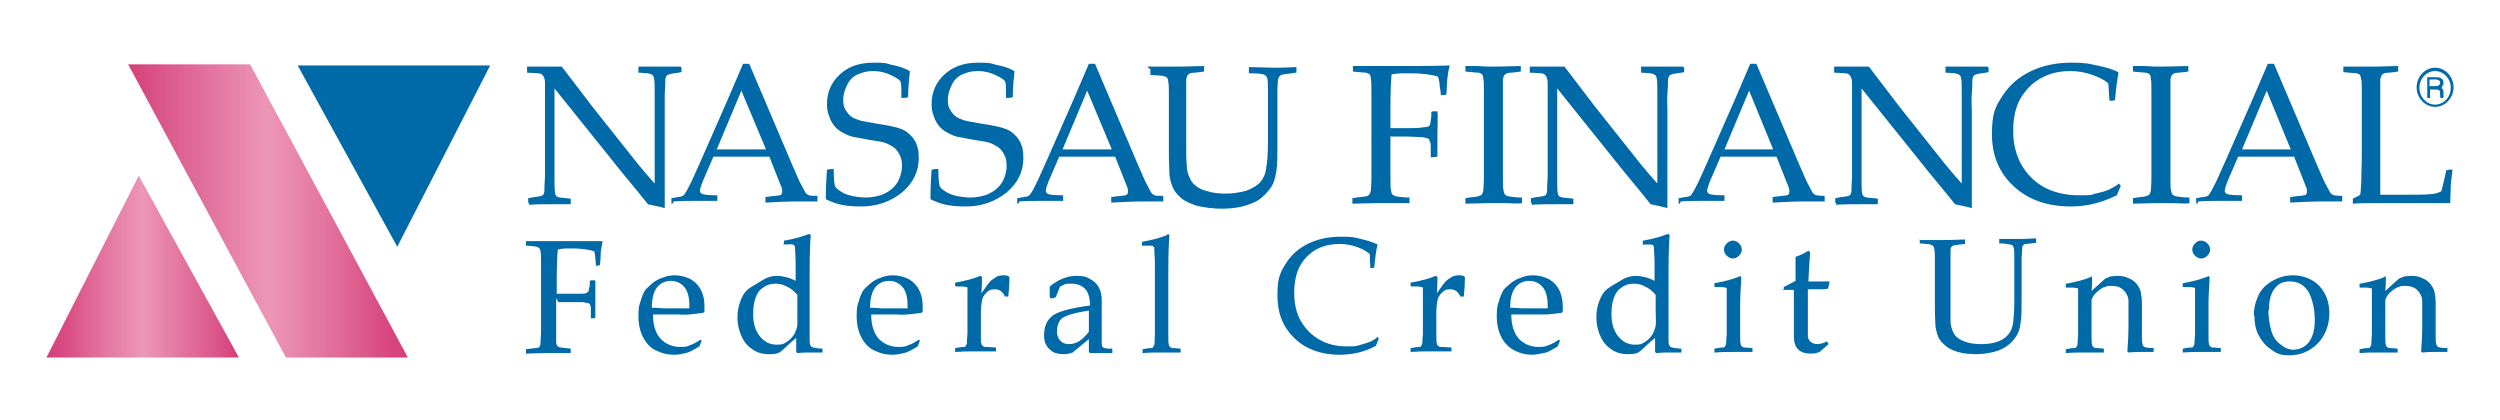 <svg xmlns="http://www.w3.org/2000/svg" xmlns:xlink="http://www.w3.org/1999/xlink" viewBox="0 0 446.8 75.1"><defs><linearGradient id="linear-gradient" x1="22.9" y1="37.7" x2="72.9" y2="37.7" gradientUnits="userSpaceOnUse"><stop offset="0" stop-color="#d53d79"/><stop offset=".1" stop-color="#da5388"/><stop offset=".5" stop-color="#ec96b6"/><stop offset=".7" stop-color="#e3759f"/><stop offset=".9" stop-color="#d94c83"/><stop offset="1" stop-color="#d53d79"/></linearGradient><linearGradient id="linear-gradient-2" x1="42.7" y1="47.6" x2="8.3" y2="47.6" xlink:href="#linear-gradient"/><style>.cls-6{fill:#0069a7}</style></defs><g id="Layer_1"><path class="cls-6" d="M94.6 36.4l-.2-.2v-.8h.2c.7-.2 1.3-.2 1.7-.3.4 0 .7-.2.8-.3.1-.2.2-.4.2-.8s0-1.2.1-2.4V14.9c0-.6-.1-1-.3-1.3s-.5-.5-.9-.5-1-.1-1.9-.1h-.1v-1.1h6.2l5.5 7.2 8.1 10.2c1 1.2 2 2.4 3 3.5V16.7c0-1.4 0-2.2-.1-2.6 0-.4-.2-.6-.3-.7-.1-.1-.4-.2-.8-.3-.4 0-.9-.1-1.6-.1h-.1v-1.1h7.5l.2.2v.8h-.1c-.8.2-1.4.2-1.8.3s-.7.2-.8.4c-.1.2-.2.4-.2.8 0 .3 0 1.1-.1 2.4v20.4c-.6-.2-1.6-.4-3-.7l-1.2-1.5-3.7-4.5-11.8-14.7v16.1c0 1.4 0 2.2.1 2.5 0 .3.1.5.2.6 0 .1.3.2.6.3.3 0 .9.1 1.9.2h.1v1h-3c-1.3 0-3.2 0-4.5.1zm25.6 0h-.2v-1h.2c.8-.2 1.4-.2 1.6-.3s.5-.2.6-.5c.2-.2.6-1 1.2-2.2l1.8-4 4.7-10.7 2.7-6.3h1.1l7.4 17.4 1 2.3c.3.7.6 1.4 1 2.1.4.8.6 1.2.8 1.4s.3.2.5.3.7.1 1.4.1h.1v1h-3.4c-1.9 0-3.8.1-5.8.2h-.1v-1h.1c1.3-.2 2.1-.2 2.4-.3.3 0 .5-.3.5-.6s0-.6-.2-1l-2.1-5.3h-10l-1.9 4.4c-.3.8-.5 1.4-.5 1.7s.2.5.5.6 1.1.2 2.4.2h.2v1h-4c-1.1 0-2.6 0-3.8.1zm7.9-9.7h8.8l-4.4-10.5-4.4 10.5zm19.9 3.6h.1c0-.1.8-.1.8-.1h.1c0 1.6.1 2.5.2 2.9 0 .3.4.7.9 1 .5.4 1.2.7 2.1.9.9.2 1.8.3 2.6.3s2.3-.2 3.3-.7c1-.5 1.7-1.1 2.3-2 .5-.9.8-1.9.8-2.9s-.1-1.4-.4-2c-.3-.6-.6-1-1.1-1.4-.5-.3-1-.6-1.6-.8s-1.5-.3-2.7-.5c-1.2-.2-2.1-.4-2.7-.5-.7-.1-1.3-.4-1.9-.7s-1.2-.7-1.6-1.2-.8-1.1-1-1.8c-.3-.7-.4-1.4-.4-2.2 0-2.2.8-3.9 2.3-5.3 1.5-1.4 3.5-2.1 6-2.1s2.1.1 3.3.4c1.2.2 2.3.6 3.2 1.1v.2c-.1 1.1-.3 2.6-.3 4.5h-.2c0 .1-.9.1-.9.1h-.1c0-1.5 0-2.4-.1-2.7 0-.4-.6-.8-1.6-1.3s-2.1-.8-3.3-.8-1.9.2-2.8.6c-.9.4-1.5 1-1.9 1.9-.4.8-.7 1.7-.7 2.6s.1 1.3.4 1.8c.3.5.6.9 1 1.2s.9.5 1.5.7c.6.2 1.6.3 3.1.6 2 .3 3.5.6 4.5 1 .9.4 1.7 1.1 2.2 1.9.6.9.8 2 .8 3.2 0 2.5-1 4.5-3 6.2-2 1.6-4.4 2.5-7.3 2.5s-4.5-.4-6.3-1.3v-.2c0-.7 0-2.4.2-5.1zm18.7 0h.1c0-.1.8-.1.8-.1h.1c0 1.6.1 2.5.2 2.9 0 .3.4.7.9 1 .5.4 1.2.7 2.1.9.9.2 1.8.3 2.6.3s2.3-.2 3.3-.7c1-.5 1.7-1.1 2.3-2 .5-.9.8-1.9.8-2.9s-.1-1.4-.4-2c-.3-.6-.6-1-1.1-1.4-.5-.3-1-.6-1.6-.8s-1.5-.3-2.7-.5c-1.2-.2-2.1-.4-2.7-.5-.7-.1-1.3-.4-1.9-.7s-1.2-.7-1.6-1.2-.8-1.1-1-1.8c-.3-.7-.4-1.4-.4-2.2 0-2.2.8-3.9 2.3-5.3 1.5-1.4 3.5-2.1 6-2.1s2.1.1 3.3.4c1.2.2 2.3.6 3.2 1.1v.2c-.1 1.1-.3 2.6-.3 4.5h-.2c0 .1-.9.1-.9.1h-.1c0-1.5 0-2.4-.1-2.7 0-.4-.6-.8-1.6-1.3s-2.1-.8-3.3-.8-1.9.2-2.8.6c-.9.4-1.5 1-1.9 1.9-.4.8-.7 1.7-.7 2.6s.1 1.3.4 1.8c.3.5.6.9 1 1.2s.9.5 1.5.7c.6.2 1.6.3 3.1.6 2 .3 3.5.6 4.5 1 .9.4 1.7 1.1 2.2 1.9.6.9.8 2 .8 3.2 0 2.5-1 4.5-3 6.2-2 1.6-4.4 2.5-7.3 2.5s-4.5-.4-6.3-1.3v-.2c0-.7 0-2.4.2-5.1zm15.3 6.1h-.2v-1h.2c.8-.2 1.4-.2 1.6-.3s.5-.2.6-.5c.2-.2.6-1 1.2-2.2l1.8-4 4.7-10.7 2.7-6.3h1.1l7.4 17.4 1 2.3c.3.7.6 1.4 1 2.1.4.8.6 1.2.8 1.4s.3.2.5.3.7.1 1.4.1h.1v1h-3.4c-1.9 0-3.8.1-5.8.2h-.1v-1h.1c1.3-.2 2.1-.2 2.4-.3.3 0 .5-.3.5-.6s0-.6-.2-1l-2.1-5.3h-10l-1.9 4.4c-.3.8-.5 1.4-.5 1.7s.2.5.5.6 1.1.2 2.4.2h.2v1h-4c-1.1 0-2.6 0-3.8.1zm7.9-9.7h8.8l-4.4-10.5-4.4 10.5zM205 11.9h5.1c.5 0 2.1 0 5-.1h.1v1h-.1c-.8.1-1.4.2-1.8.2-.4 0-.7.1-.9.3-.2.1-.3.4-.4.9v11.4c0 1.8 0 3.1.1 4 0 .8.2 1.6.5 2.1.2.6.6 1.1 1.1 1.5.5.4 1.2.8 2.2 1 .9.3 2 .4 3.2.4s2.5-.2 3.6-.5c1.1-.4 1.9-.9 2.5-1.5.6-.7 1-1.6 1.1-2.6.2-1.1.3-2.6.3-4.5v-9c0-1.6 0-2.5-.2-2.7-.1-.2-.3-.4-.6-.5-.3-.1-1.1-.2-2.5-.2h-.1V12c1.8 0 3.2.1 4.2.1s2.2 0 4.1-.1h.2v1h-.2c-1.1.2-1.8.2-2.1.3-.3 0-.6.2-.7.3-.1.1-.2.3-.3.6 0 .3-.1 1-.1 2.3v9.2c0 2.1 0 3.8-.2 5-.2 1.2-.5 2.2-1.1 3-.6.8-1.2 1.4-2 2-.8.5-1.8.9-3 1.2-1.2.3-2.4.4-3.7.4s-3-.2-4.3-.5c-1.2-.4-2.2-.8-2.9-1.4-.7-.6-1.2-1.2-1.5-1.9-.3-.7-.5-1.4-.6-2.3 0-.9-.1-2.2-.1-4v-10c0-1.3 0-2.2-.1-2.5 0-.4-.1-.6-.2-.8-.1-.1-.3-.2-.6-.3s-1.1-.1-2.3-.2h-.1v-1zm43.5 12.7v6.9c0 1.3 0 2.1.1 2.5s.1.7.3.8c.1.1.3.2.6.3.3 0 1.1.2 2.3.2h.1v1h-5.1c-.4 0-2 0-5 .1h-.1v-1h.1c1.1-.2 1.8-.2 2.2-.3.4 0 .6-.2.7-.3s.2-.3.3-.7c0-.3.1-1.1.1-2.4V16.6c0-1.3 0-2.2-.1-2.5 0-.4-.1-.6-.2-.8-.1-.1-.3-.2-.6-.3-.3 0-1.1-.1-2.3-.2h-.1v-1h8.7c2.7 0 5.6 0 8.5-.1h.1c-.2.7-.3 1.4-.4 2.1s-.1 1.8-.2 3.1h-.1c0 .1-.8.1-.8.1h-.1c0-.2 0-.7-.2-1.5 0-.6-.1-1.2-.3-1.8-1.2-.4-2.9-.6-5-.6s-2.1 0-3.3.2c-.1.9-.2 3.1-.2 6.6v3h3c1 0 1.8 0 2.5-.1s1.1-.1 1.3-.2.2-.2.3-.4c0-.2.1-.6.2-1.3V20c.1 0 .2-.1.2-.1h.9v.2c.1 0 0 3.8 0 3.8V28h-.2c0 .1-.9.1-.9.1h-.1v-1.6c0-.6 0-1-.2-1.3 0-.3-.2-.4-.4-.5-.2 0-.6-.2-1.2-.2s-1.6-.1-2.9-.1h-2.6zm13.2-12.8h2.2c1.4.1 2.4.1 2.8.1s2.1 0 5-.1h.1v1h-.1c-.8.1-1.4.2-1.8.2-.4 0-.7.1-.9.3-.2.1-.3.4-.4.9v17.3c0 1.3 0 2.1.1 2.5s.1.6.3.8c.1.1.3.2.6.3.3 0 1.1.2 2.3.2h.1v1h-.1c0 .1-1.1.1-3 0H267c-.4 0-2 0-5 .1h-.1v-1h.1c1.1-.2 1.8-.2 2.1-.3s.6-.2.7-.3.2-.3.3-.7c0-.4.1-1.2.1-2.4V16.6c0-1.3 0-2.2-.1-2.5 0-.4-.1-.6-.2-.8-.1-.1-.3-.2-.6-.3-.3 0-1.1-.1-2.3-.2h-.1v-1h.1zm12.1 24.6l-.2-.2v-.8h.2c.7-.2 1.3-.2 1.7-.3.4 0 .7-.2.8-.3.1-.2.2-.4.2-.8s0-1.2.1-2.4V14.9c0-.6-.1-1-.3-1.3-.2-.3-.5-.5-.9-.5s-1-.1-1.9-.1h-.1v-1.1h6.2l5.5 7.2 8.1 10.2c1 1.2 2 2.4 3 3.5V16.7c0-1.4 0-2.2-.1-2.6 0-.4-.2-.6-.3-.7-.1-.1-.4-.2-.8-.3-.4 0-.9-.1-1.6-.1h-.1v-1.1h7.5l.2.2v.8h-.1c-.8.2-1.4.2-1.8.3s-.7.2-.8.4c-.1.2-.2.4-.2.8 0 .3 0 1.1-.1 2.4s0 2.2 0 2.7v17.7c-.6-.2-1.6-.4-3-.7l-1.2-1.5-3.7-4.5-11.8-14.7v16.1c0 1.4 0 2.2.1 2.5 0 .3.1.5.2.6 0 .1.3.2.6.3.3 0 .9.1 1.9.2h.1v1h-3c-1.3 0-3.2 0-4.5.1zm26.4 0h-.2v-1h.2c.8-.2 1.4-.2 1.6-.3.2 0 .5-.2.6-.5.2-.2.6-1 1.2-2.2l1.8-4 4.7-10.7 2.7-6.3h1.1l7.4 17.4 1 2.3c.3.7.6 1.4 1 2.1.4.8.6 1.2.8 1.4.1.1.3.2.5.3.2 0 .7.1 1.4.1h.1v1h-3.4c-1.9 0-3.8.1-5.8.2h-.1v-1h.1c1.3-.2 2.1-.2 2.4-.3.3 0 .5-.3.5-.6s0-.6-.2-1l-2.1-5.3h-10l-1.9 4.4c-.3.8-.5 1.4-.5 1.7s.2.5.5.6c.3.1 1.1.2 2.4.2h.2v1h-4c-1.1 0-2.6 0-3.8.1zm7.9-9.7h8.8l-4.3-10.5-4.4 10.5zm20.1 9.7l-.2-.2v-.8h.2c.7-.2 1.3-.2 1.7-.3.4 0 .7-.2.8-.3.1-.2.2-.4.2-.8s0-1.2.1-2.4V14.9c0-.6-.1-1-.3-1.3-.2-.3-.5-.5-.9-.5s-1-.1-1.9-.1h-.1v-1.1h6.2l5.5 7.2 8.1 10.2c1 1.2 2 2.4 3 3.5V16.7c0-1.4 0-2.2-.1-2.6 0-.4-.2-.6-.3-.7-.1-.1-.4-.2-.8-.3-.4 0-.9-.1-1.6-.1h-.1v-1.1h7.5l.2.2v.8h-.1c-.8.2-1.4.2-1.8.3s-.7.2-.8.4c-.1.2-.2.4-.2.8 0 .3 0 1.1-.1 2.4s0 2.2 0 2.7v17.7c-.6-.2-1.6-.4-3-.7l-1.2-1.5-3.7-4.5-11.8-14.7v16.1c0 1.4 0 2.2.1 2.5 0 .3.1.5.2.6 0 .1.3.2.6.3.3 0 .9.1 1.9.2h.1v1h-3c-1.3 0-3.2 0-4.5.1zm50.8-3.1l-.7 1.6c-2.6 1.3-5.3 2-8.2 2-4.2 0-7.6-1.2-10.2-3.6-2.6-2.4-3.9-5.5-3.9-9.3s.6-4.9 1.9-6.9c1.3-2 3-3.4 5.1-4.4s4.5-1.5 7.2-1.5 3.1.2 4.6.5c1.5.3 2.8.7 3.8 1.2v.2c-.1.6-.4 2.2-.6 4.8h-.1c0 .1-.8.1-.8.1h-.1c0-.1-.2-3.1-.2-3.1-.8-.7-1.9-1.2-3.1-1.6-1.2-.4-2.4-.6-3.7-.6-2 0-3.7.4-5.3 1.3s-2.7 2.1-3.6 3.6c-.9 1.6-1.3 3.5-1.3 5.8s.5 4.3 1.5 6.1c1 1.7 2.4 3.1 4.1 4 1.7.9 3.8 1.4 6.1 1.4s2 0 3-.3c.9-.2 1.7-.4 2.4-.7.6-.3 1.2-.6 1.8-1.1l.3.4zm2-21.5h2.2c1.4.1 2.4.1 2.8.1s2.1 0 5-.1h.1v1h-.1c-.8.1-1.4.2-1.8.2-.4 0-.7.1-.9.3-.2.1-.3.4-.4.9v17.3c0 1.3 0 2.1.1 2.5s.1.6.3.8c.1.1.3.2.6.3.3 0 1.1.2 2.3.2h.1v1h-.1c0 .1-1.1.1-3 0h-1.9c-.4 0-2 0-5 .1h-.1v-1h.1c1.1-.2 1.8-.2 2.1-.3s.6-.2.7-.3.2-.3.3-.7c0-.4.1-1.2.1-2.4V16.6c0-1.3 0-2.2-.1-2.5 0-.4-.1-.6-.2-.8-.1-.1-.3-.2-.6-.3-.3 0-1.1-.1-2.3-.2h-.1v-1h.1zm11.7 24.6h-.2v-1h.2c.8-.2 1.4-.2 1.6-.3.2 0 .5-.2.6-.5.2-.2.6-1 1.2-2.2l1.8-4 4.7-10.7 2.7-6.3h1.1l7.4 17.4 1 2.3c.3.7.6 1.4 1 2.1s.6 1.2.8 1.4c.1.1.3.2.5.3.2 0 .7.1 1.4.1h.1v1h-3.4c-1.9 0-3.8.1-5.8.2h-.1v-1h.1c1.3-.2 2.1-.2 2.4-.3.3 0 .5-.3.5-.6s0-.6-.2-1L410 28h-10l-1.9 4.4c-.3.8-.5 1.4-.5 1.7s.2.5.5.6c.3.1 1.1.2 2.4.2h.2v1h-4c-1.1 0-2.6 0-3.8.1zm7.9-9.7h8.8l-4.3-10.5-4.4 10.5zm17.8-14.8h5.1c.5 0 2.1 0 5-.1h.1v1h-.1c-.8.1-1.4.2-1.8.2-.4 0-.7.1-.9.3s-.3.4-.4.9v20.6h3.6c2.8 0 4.6 0 5.3-.1.7 0 1.4-.2 2-.5.1-.3.3-1 .5-2s.4-1.6.4-1.8h.2c0-.1.8-.1.8-.1h.1c0 .6-.2 1.5-.3 2.8 0 1.3-.1 2.4-.1 3.2h-13.8c-1.2 0-2.3 0-3.5.1h-.1v-.9c.9-.4 1.2-.6 1.3-.7s.1-.8.2-2.2c0-1.4.1-3.1.1-5.1V16.7c0-1.3 0-2.2-.1-2.5s-.1-.6-.2-.8c-.1-.1-.3-.2-.6-.3-.3 0-1.1-.1-2.3-.2h-.1v-1zm-319 41.4v7.8c0 .3.1.6.2.7 0 .1.3.2.5.3.2 0 .9.1 1.8.2h.1v.8h-4c-.3 0-1.6 0-3.9.1H94v-.8h.1c.9-.1 1.4-.2 1.7-.2.3 0 .5-.1.6-.2 0 0 .2-.3.2-.6s0-.9.1-1.9V47.1c0-1.1 0-1.8-.1-2.1 0-.3-.1-.5-.2-.6 0-.1-.3-.2-.5-.3s-.9-.1-1.8-.2H94v-.8h13.7c-.1.6-.2 1.1-.3 1.7s0 1.5-.2 2.6h-.1c0 .1-.6.1-.6.1 0-.2 0-.5-.1-1.2 0-.5-.1-1-.2-1.4-1-.3-2.3-.5-3.9-.5s-1.6 0-2.6.2c-.1.7-.2 2.6-.2 5.4v2.5h4.4c.6 0 .9-.1 1-.2l.3-.3c0-.2.1-.5.2-1v-.8l.2-.1h.8v6.7h-.1c0 .1-.7.1-.7.1v-1.3c0-.5 0-.8-.1-1 0-.2-.2-.4-.3-.4-.1 0-.5-.1-1-.2h-4.4zm26 7.6l-.4 1c-1 .6-1.8 1.1-2.5 1.2-.7.2-1.4.3-2 .3-1.1 0-2.1-.2-3.1-.7-1-.4-1.8-1.2-2.4-2.3-.6-1.1-.9-2.4-.9-3.9s.1-1.9.4-2.7c.2-.8.5-1.4.7-1.8.3-.4.7-.8 1.3-1.3.6-.5 1.3-.9 2-1.1.7-.3 1.4-.4 2.2-.4s2.1.3 2.9.8c.8.5 1.4 1.2 1.8 2.1s.5 1.7.5 2.7v.9l-.2.2c-.6.1-1.5.2-2.5.3s-1.7 0-2.1 0h-4.4c0 2 .5 3.4 1.4 4.4.9.9 2.1 1.4 3.4 1.4s1.3-.1 1.8-.3c.6-.2 1.2-.5 1.9-1l.2.2zm-8.8-5.9c.2 0 .8 0 1.9.1h4.7v-.5c0-1.5-.3-2.6-.9-3.3-.6-.7-1.4-1.1-2.4-1.1s-1.9.4-2.5 1.2c-.6.8-.9 2-.9 3.6zm23.5-11.4V43h.1c1.7-.3 3.2-.7 4.4-1.2l.3.2c-.1 1.1-.2 3.3-.2 6.6v11.9c0 .7 0 1.1.2 1.3 0 .1.2.2.4.3.2 0 .7.2 1.6.2h.1v.7h-2.4c-.5 0-1.2 0-2.1.1l-.2-.2v-2.5c-.5.4-1 .8-1.5 1.3-.7.7-1.2 1.1-1.5 1.3-.4.2-1 .3-1.8.3-1.3 0-2.3-.3-3.2-1-.9-.6-1.5-1.5-1.9-2.5-.4-1-.6-2-.6-3.1s.2-2.1.6-3.1c.4-1 .9-1.7 1.7-2.2s1.5-.9 2.3-1.4c.8-.5 1.7-.7 2.5-.7s2.3.3 3.3.9V47c0-1.1-.1-1.9-.1-2.3 0-.4 0-.7-.1-.8 0 0-.1-.1-.3-.2s-.7 0-1.7 0h-.1zm2.4 9.1c-.6-.7-1.2-1.2-1.9-1.5-.7-.4-1.4-.5-2.1-.5s-1.5.2-2.1.7c-.7.4-1.1 1.1-1.4 1.9-.3.9-.4 1.8-.4 2.8 0 1.7.4 3 1.2 4 .8 1 1.8 1.5 3 1.5s1.3-.2 1.8-.5.9-.7 1.3-1.3c.3-.5.5-1.1.6-1.6v-5.4zm21.9 8.2l-.4 1c-1 .6-1.8 1.1-2.5 1.2-.7.2-1.4.3-2 .3-1.1 0-2.1-.2-3.1-.7-1-.4-1.8-1.2-2.4-2.3-.6-1.1-.9-2.4-.9-3.9s.1-1.9.4-2.7c.2-.8.5-1.4.7-1.8.3-.4.7-.8 1.3-1.3.6-.5 1.3-.9 2-1.1.7-.3 1.4-.4 2.2-.4s2.1.3 2.9.8c.8.5 1.4 1.2 1.8 2.1s.5 1.7.5 2.7v.9l-.2.2c-.6.1-1.5.2-2.5.3s-1.7 0-2.1 0h-4.4c0 2 .5 3.4 1.4 4.4.9.9 2.1 1.4 3.4 1.4s1.3-.1 1.8-.3c.6-.2 1.2-.5 1.9-1l.2.2zm-8.8-5.9c.2 0 .8 0 1.9.1h4.7v-.5c0-1.5-.3-2.6-.9-3.3-.6-.7-1.4-1.1-2.4-1.1s-1.9.4-2.5 1.2c-.6.8-.9 2-.9 3.6zm19.6-5.7l.3.2c0 .6 0 1.5-.1 2.9l1-1.4c.3-.4.6-.8.9-1l.9-.6c.3-.1.7-.2 1.1-.2s.8 0 1.1.3v.2c0 1.3-.1 2.4-.2 3.3h-.6c-.4-.9-1-1.3-1.8-1.3s-1.1.2-1.5.6c-.4.4-.7.8-.8 1.4-.1.6-.2 1.3-.2 2.1v3.7c0 1.1 0 1.8.1 1.9 0 .2.1.3.2.4 0 0 .2.1.3.2.1 0 .8 0 2 .1h.1v.7h-3.9c-1.3 0-2.1 0-3.3.1h-.1v-.7h.1c.9-.2 1.4-.2 1.5-.2.1 0 .2 0 .3-.2l.2-.4c0-.2 0-.8.1-1.8v-8c0-.2 0-.3-.2-.3-.1 0-.4-.1-.7-.1h-1.2l-.1-.1v-.6h.1c1.7-.3 3.2-.7 4.4-1.2zm13 4h-.5c0-.1-.1-.3-.1-.3v-1.8c1.6-1.3 3.2-1.9 4.7-1.9s1.9.2 2.6.6c.7.4 1.2.9 1.5 1.5.3.6.5 1.3.5 2.2v7.2c0 .6 0 .9.1 1.1 0 .1.2.2.3.3.1 0 .3 0 .6.1h.8l.1.2v.6h-4l-.2-.2v-2.3l-2.9 2.4c-.5.2-1.1.3-1.6.3s-1.4-.1-1.9-.4-.9-.7-1.2-1.2-.4-1.1-.4-1.8c0-1.4.4-2.5 1.3-3.3.8-.8 3.1-1.5 6.9-2 0-1.4-.3-2.4-.9-3-.6-.6-1.4-.9-2.4-.9s-1 0-1.4.2c-.4.2-.7.3-.7.4 0 .1-.3.7-.7 1.8zm6.4 2.2c-2.6.4-4.2.9-4.8 1.4-.6.5-.9 1.3-.9 2.4s.7 2.2 2.1 2.2 2.4-.7 3.6-2.2v-3.9zm14.1-13.7l.3.2c-.1 1.1-.2 3.3-.2 6.6v11c0 1.1 0 1.8.1 2 0 .2.1.3.2.4 0 0 .2.1.3.2.1 0 .6 0 1.5.1h.1v.7h-3.4c-1.1 0-2.1 0-3.3.1h-.1v-.7h.1c.9-.2 1.4-.2 1.5-.2.1 0 .2 0 .3-.2l.2-.4c.1-.2 0-.8.1-1.8V47c0-1.1-.1-1.8-.1-2.2 0-.4 0-.7-.1-.7 0 0-.2-.1-.3-.2h-1.8v-.7h.1c1.7-.3 3.2-.7 4.4-1.2zm37.7 18.7l-.5 1.3c-2 1.1-4.2 1.6-6.5 1.6-3.3 0-6-1-8-2.9-2.1-2-3.1-4.5-3.1-7.7s.5-4.1 1.5-5.7c1-1.6 2.4-2.8 4.1-3.6 1.7-.8 3.6-1.2 5.7-1.2s2.4.1 3.6.4c1.2.3 2.2.6 3 1-.2.7-.4 2-.6 4.1 0 .1-.6.1-.6.1h-.1c0-.1-.1-2.5-.1-2.5-.7-.6-1.5-1-2.4-1.3-.9-.3-1.9-.5-3-.5-1.5 0-2.9.3-4.2 1-1.2.7-2.2 1.7-2.9 3s-1 2.9-1 4.8.4 3.6 1.2 5c.8 1.4 1.9 2.5 3.3 3.3 1.4.8 3 1.2 4.8 1.2s1.6 0 2.3-.2c.7-.2 1.4-.4 1.9-.6.5-.2 1-.5 1.4-.9l.2.3zm10.2-11.2l.3.2c0 .6 0 1.5-.1 2.9l1-1.4c.3-.4.6-.8.9-1l.9-.6c.3-.1.7-.2 1.1-.2s.8 0 1.1.3v.2c0 1.3-.1 2.4-.2 3.3h-.6c-.4-.9-1-1.3-1.8-1.3s-1.1.2-1.5.6c-.4.4-.7.8-.8 1.4-.1.6-.2 1.3-.2 2.1v3.7c0 1.1 0 1.8.1 1.9 0 .2.1.3.2.4 0 0 .2.1.3.2.1 0 .8 0 2 .1h.1v.7h-3.9c-1.3 0-2.1 0-3.3.1h-.1v-.7h.1c.9-.2 1.4-.2 1.5-.2.1 0 .2 0 .3-.2l.2-.4c0-.2 0-.8.1-1.8v-8c0-.2 0-.3-.2-.3s-.4-.1-.7-.1h-1.2l-.1-.1v-.6h.1c1.7-.3 3.2-.7 4.4-1.2zm22.2 11.6l-.4 1c-1 .6-1.8 1.1-2.5 1.2s-1.4.3-2 .3c-1.1 0-2.1-.2-3.1-.7s-1.8-1.2-2.4-2.3c-.6-1.1-.9-2.4-.9-3.9s.1-1.9.4-2.7c.2-.8.5-1.4.7-1.8s.7-.8 1.3-1.3c.6-.5 1.3-.9 2-1.1.7-.3 1.4-.4 2.2-.4s2.1.3 2.9.8c.8.5 1.4 1.2 1.8 2.1.3.8.5 1.7.5 2.7v.9l-.2.2c-.6.1-1.5.2-2.5.3h-6.5c0 2 .5 3.4 1.4 4.4.9.9 2.1 1.4 3.4 1.4s1.3-.1 1.8-.3c.6-.2 1.2-.5 1.9-1l.2.2zM270 55c.2 0 .8 0 1.9.1h4.7v-.5c0-1.5-.3-2.6-.9-3.3-.6-.7-1.4-1.1-2.4-1.1s-1.9.4-2.5 1.2c-.6.8-.9 2-.9 3.6zm23.6-11.4V43h.1c1.7-.3 3.2-.7 4.4-1.2l.3.2c-.1 1.1-.2 3.3-.2 6.6v11.9c0 .7 0 1.1.2 1.3 0 .1.2.2.4.3.2 0 .7.2 1.6.2h.1v.7h-2.4c-.5 0-1.2 0-2.1.1l-.2-.2v-2.5c-.5.4-1 .8-1.5 1.3-.7.7-1.2 1.1-1.5 1.3-.4.2-1 .3-1.8.3-1.3 0-2.3-.3-3.2-1-.9-.6-1.5-1.5-1.9-2.5s-.6-2-.6-3.1.2-2.1.6-3.1c.4-1 .9-1.7 1.7-2.2.7-.5 1.5-.9 2.3-1.4.8-.5 1.7-.7 2.5-.7s2.3.3 3.3.9V47c0-1.1-.1-1.9-.1-2.3 0-.4 0-.7-.1-.8 0 0-.1-.1-.3-.2h-1.8zm2.3 9.1c-.6-.7-1.2-1.2-1.9-1.5-.7-.4-1.4-.5-2.1-.5s-1.5.2-2.1.7c-.7.4-1.1 1.1-1.4 1.9-.3.9-.4 1.8-.4 2.8 0 1.7.4 3 1.2 4 .8 1 1.8 1.5 3 1.5s1.3-.2 1.8-.5.9-.7 1.3-1.3c.3-.5.5-1.1.6-1.6s0-1.5 0-3v-2.4zm15-3.4l.3.2c0 1.2-.2 2.8-.2 4.8v5.2c0 1.1 0 1.8.1 2 0 .2.1.3.2.4 0 0 .2.1.3.2.1 0 .6 0 1.5.1h.1v.7h-3.4c-1.1 0-2.1 0-3.3.1h-.1v-.7h.1c.9-.2 1.4-.2 1.5-.2.1 0 .2 0 .3-.2l.2-.4c0-.2 0-.8.1-1.8v-8c0-.2 0-.3-.2-.3s-.4-.1-.7-.1h-1.2l-.1-.1v-.6h.1c1.7-.3 3.2-.7 4.4-1.2zm-1.2-6.3c.4 0 .8.2 1.1.5s.5.7.5 1.1-.2.8-.5 1.1-.7.5-1.1.5-.8-.2-1.1-.5c-.3-.3-.5-.7-.5-1.1s.2-.8.5-1.1.7-.5 1.1-.5zm9.1 8.7v-.4c.9-.5 1.6-.8 2.1-1.1v-4.3c.9-.3 1.7-.7 2.3-1.1l.3.3c0 .6-.2 2.3-.3 5.2h3.8l-.3 1.3h-.1c-.5.1-1 .1-1.5.1h-2v8.4c0 .4.2.7.5 1 .3.2.7.4 1.2.4s1.2-.2 1.7-.5l.3.5c-.2.2-.7.6-1.6 1.4-.5.2-1 .3-1.5.3-2.1 0-3.1-1-3.1-3.1v-8.3h-2.1zm24.4-8.8h4c.3 0 1.6 0 3.9-.1h.1v.8h-.1c-.6.1-1.1.1-1.5.2-.3 0-.6.1-.7.2-.2.1-.3.4-.3.7v12.7c0 .7.2 1.3.4 1.8s.5.9.9 1.2c.4.3 1 .6 1.7.8.7.2 1.6.3 2.5.3s1.9-.1 2.8-.4c.9-.3 1.5-.7 2-1.3.5-.6.8-1.3.9-2.2.1-.9.2-2.2.2-3.8v-7.5c0-1.3 0-2-.2-2.2 0-.2-.2-.3-.5-.4-.2 0-.9-.2-1.9-.2h-.1v-.8h3.3c.8 0 1.8 0 3.2-.1h.1v.8h-.1c-.9.1-1.4.2-1.7.2-.3 0-.4.1-.5.2-.1.1-.2.3-.2.5s0 .8-.1 1.9v7.5c0 1.7 0 3.1-.2 4.1-.1 1-.4 1.8-.9 2.5-.4.6-1 1.2-1.6 1.6s-1.4.8-2.3 1c-.9.2-1.9.4-3 .4s-2.4-.1-3.4-.4c-1-.3-1.8-.7-2.3-1.2-.6-.5-1-1-1.2-1.5-.2-.5-.4-1.2-.5-1.9 0-.7-.1-1.8-.1-3.3v-8.3c0-1.1 0-1.8-.1-2.1 0-.3-.1-.5-.2-.6 0-.1-.3-.2-.5-.3s-.9-.1-1.8-.2h-.1v-.8zm30.4 6.4l.3.2c0 .6 0 1.5-.1 2.5.7-.6 1.4-1.3 2.1-1.9.2-.2.4-.3.5-.4.2 0 .5-.2.8-.3.4 0 .8-.1 1.2-.1.7 0 1.4.1 2 .4.7.3 1.1.6 1.5 1.1.3.4.6.9.7 1.4s.2 1.2.2 2v6.1c0 .9.1 1.4.3 1.6.2.2.7.3 1.7.3h.1v.7h-2.5c-.5 0-.9 0-2 .1l-.2-.2c.1-1.2.2-2.9.2-4.8v-4.3c0-.5-.2-.9-.5-1.4-.3-.4-.6-.7-1-.9-.4-.2-.9-.3-1.5-.3s-.9 0-1.2.2c-.3 0-.7.3-1.1.6s-.7.6-.9.9-.3.5-.4.8v6c0 1.1 0 1.8.1 2 0 .2.1.3.2.4 0 0 .2.1.3.2.1 0 .6 0 1.5.1h.1v.7h-3.4c-1.1 0-2.1 0-3.3.1h-.1v-.7h.1c.9-.2 1.4-.2 1.5-.2.1 0 .2 0 .3-.2l.2-.4c0-.2 0-.8.1-1.8v-8c0-.2 0-.3-.2-.3s-.4-.1-.7-.1h-1.2l-.1-.1v-.6h.1c1.7-.3 3.2-.7 4.4-1.2zm21 0l.3.2c0 1.2-.2 2.8-.2 4.8v5.2c0 1.1 0 1.8.1 2 0 .2.1.3.2.4 0 0 .2.1.3.2.1 0 .6 0 1.5.1h.1v.7h-3.4c-1.1 0-2.1 0-3.3.1h-.1v-.7h.1c.9-.2 1.4-.2 1.5-.2.1 0 .2 0 .3-.2l.2-.4c0-.2 0-.8.1-1.8v-8c0-.2 0-.3-.2-.3s-.4-.1-.7-.1h-1.2l-.1-.1v-.6h.1c1.7-.3 3.2-.7 4.4-1.2zm-1.2-6.3c.4 0 .8.2 1.1.5s.5.7.5 1.1-.2.8-.5 1.1-.7.5-1.1.5-.8-.2-1.1-.5c-.3-.3-.5-.7-.5-1.1s.2-.8.5-1.1.7-.5 1.1-.5zm9.4 13.4c0-1.1.2-2.2.7-3.3.4-1.1 1.2-2 2.3-2.7s2.4-1.2 4-1.2 3.5.6 4.7 1.9c1.2 1.3 1.8 2.9 1.8 4.9s-.7 4-2.1 5.4c-1.4 1.4-3.1 2.1-5 2.1s-2.4-.4-3.4-1.1c-1-.7-1.7-1.6-2.2-2.6-.5-1-.7-2.2-.7-3.4zm2.6-1c0 1.3.2 2.5.5 3.6s.8 1.9 1.6 2.5c.7.6 1.5 1 2.4 1s2-.4 2.7-1.3c.7-.9 1.1-2.2 1.1-4s-.4-3.7-1.1-5c-.8-1.3-1.9-1.9-3.3-1.9s-2.1.4-2.8 1.3c-.7.9-1 2.2-1 3.9zm20.7-6.1l.3.2c0 .6 0 1.5-.1 2.5.7-.6 1.4-1.3 2.1-1.9.2-.2.4-.3.5-.4.2 0 .5-.2.8-.3.4 0 .8-.1 1.2-.1.7 0 1.4.1 2 .4.7.3 1.1.6 1.5 1.1.3.4.6.9.7 1.4s.2 1.2.2 2v6.1c0 .9.1 1.4.3 1.6.2.2.7.3 1.7.3h.1v.7h-2.5c-.5 0-.9 0-2 .1l-.2-.2c.1-1.2.2-2.9.2-4.8v-4.3c0-.5-.2-.9-.5-1.4-.3-.4-.6-.7-1-.9-.4-.2-.9-.3-1.5-.3s-.9 0-1.2.2c-.3 0-.7.3-1.1.6s-.7.6-.9.9-.3.5-.4.8v6c0 1.1 0 1.8.1 2 0 .2.1.3.2.4 0 0 .2.1.3.2.1 0 .6 0 1.5.1h.1v.7h-3.4c-1.1 0-2.1 0-3.3.1h-.1v-.7h.1c.9-.2 1.4-.2 1.5-.2.1 0 .2 0 .3-.2l.2-.4c0-.2 0-.8.1-1.8v-8c0-.2 0-.3-.2-.3s-.4-.1-.7-.1h-1.2l-.1-.1v-.6h.1c1.7-.3 3.2-.7 4.4-1.2z"/><path d="M435.2 12.1c-1.8 0-3.3 1.6-3.3 3.5s1.5 3.5 3.3 3.5 3.3-1.6 3.3-3.5-1.5-3.5-3.3-3.5zm0 .6c1.5 0 2.8 1.3 2.8 3s-1.3 3-2.8 3-2.8-1.3-2.8-3 1.3-3 2.8-3zm-1.4 1.1v3.7h.5V16h.9c.8 0 .9.1.9.9 0 .4 0 .5.1.6h.5v-.9c0-.2 0-.5-.1-.6l-.2-.2v-.2c.2-.3.3-.5.3-.8 0-.7-.5-1-1.3-1h-1.6zm.5.4h.9c.6 0 .9.2.9.6s-.3.6-1 .6h-.9v-1.2z" fill="#0069a7" fill-rule="evenodd"/><path fill="url(#linear-gradient)" d="M72.9 63.9H51.1L22.9 11.5h21.8l28.2 52.4z"/><path fill="url(#linear-gradient-2)" d="M8.3 63.9h34.4L24.8 31.4 8.3 63.9z"/><path class="cls-6" d="M87.6 11.7H53.2L71 44.1l16.6-32.4z"/></g></svg>
